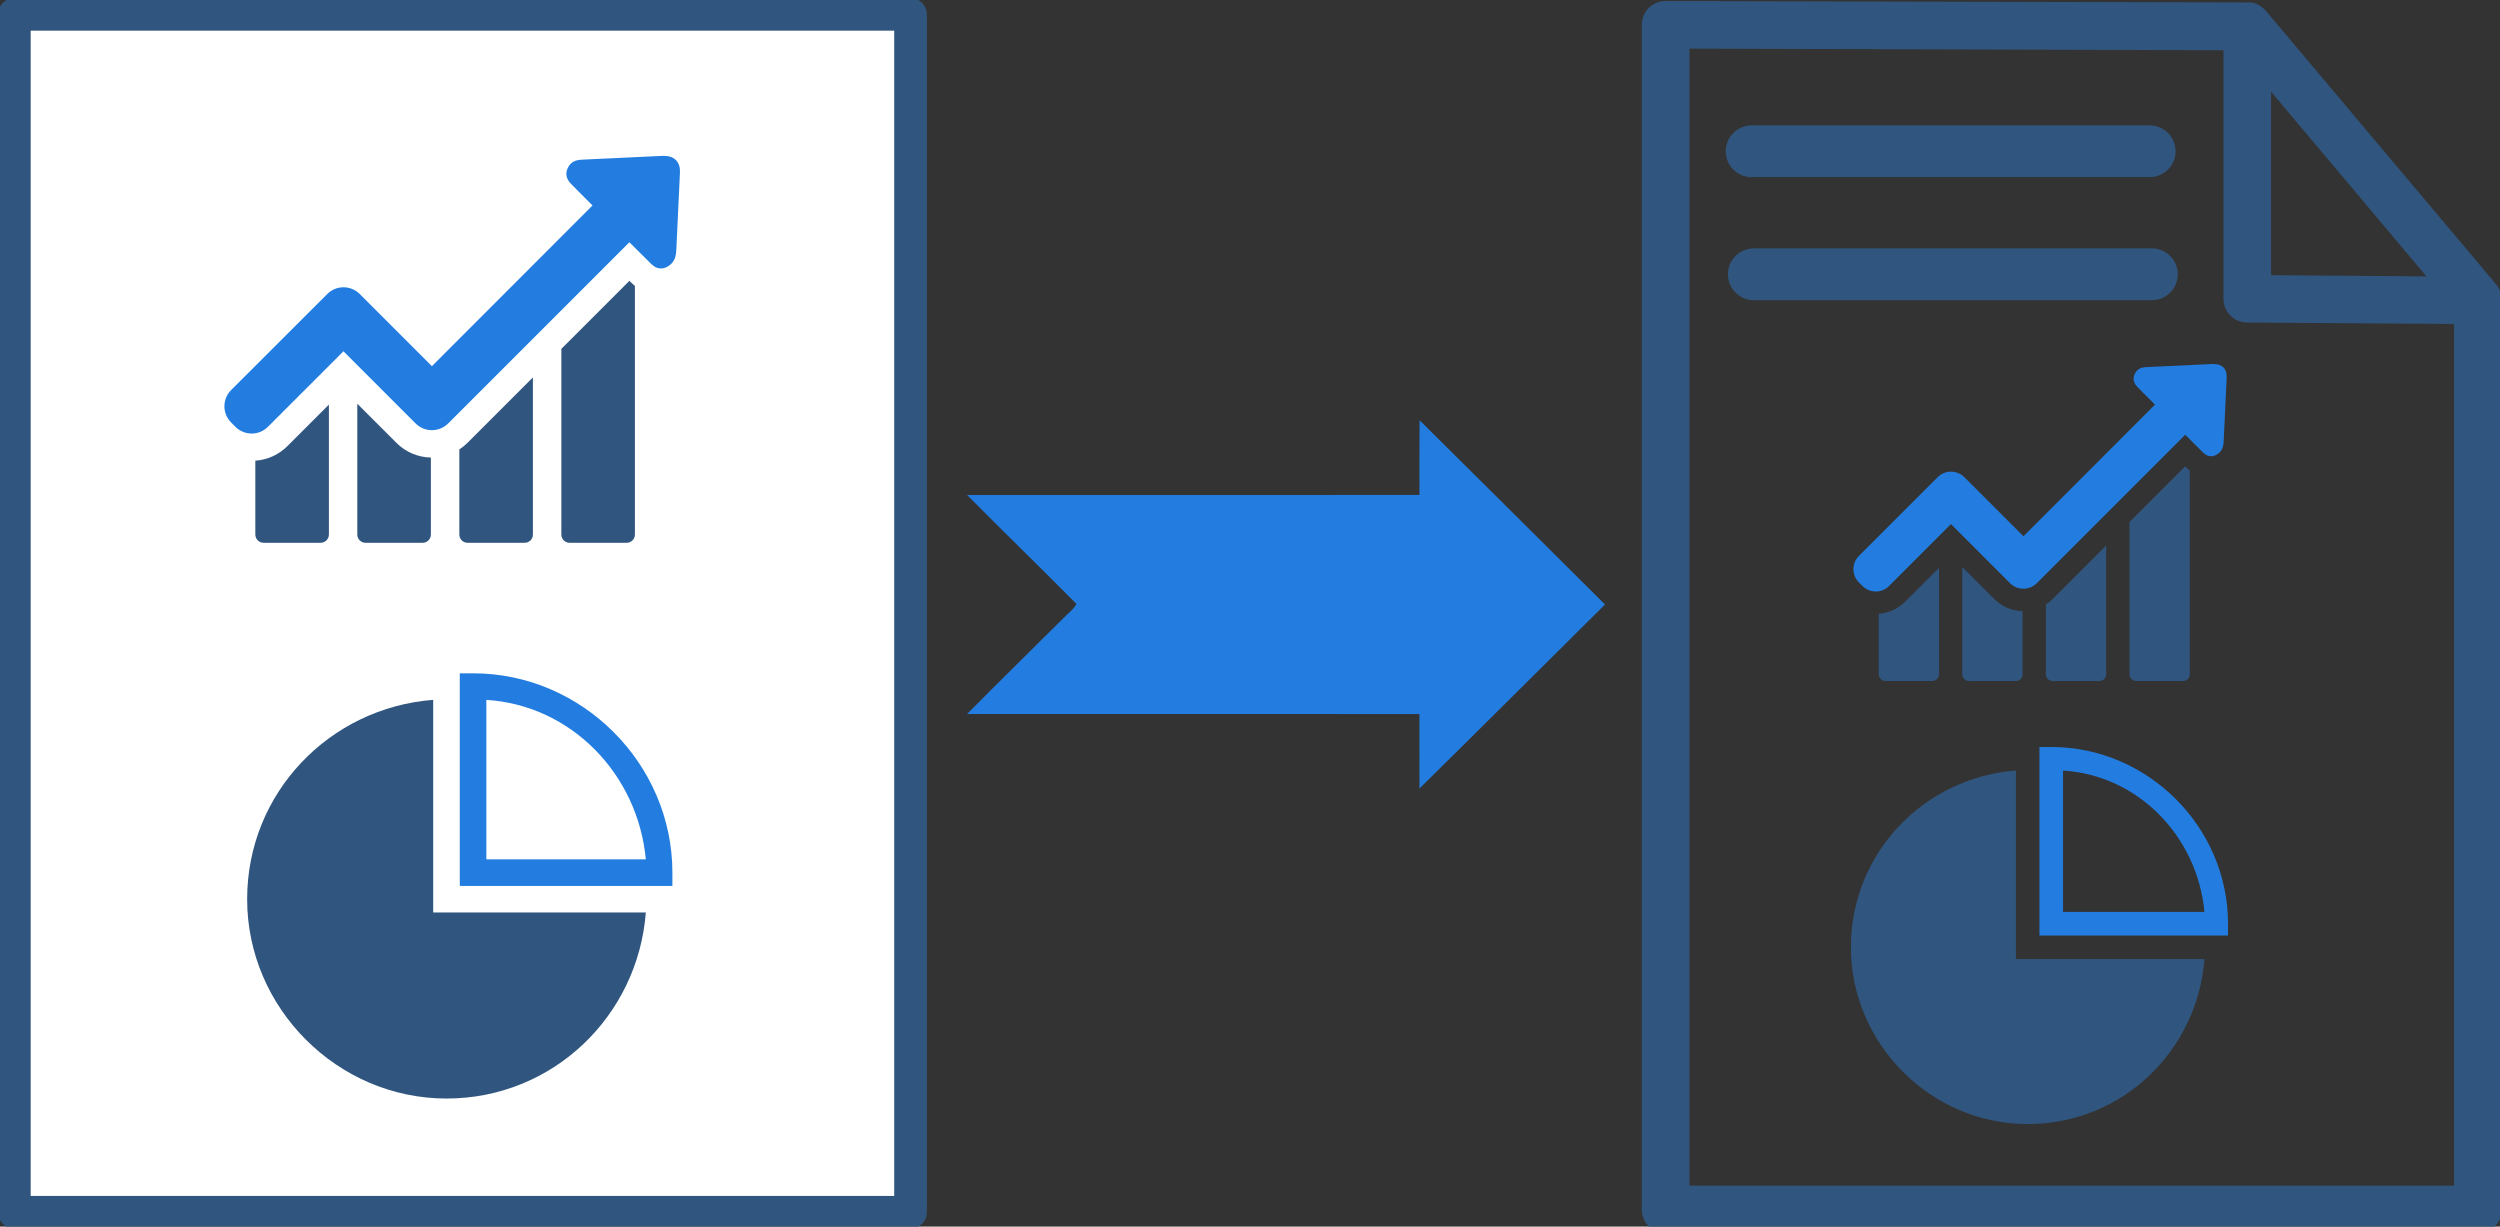 <svg xmlns="http://www.w3.org/2000/svg" height="106.03mm" width="216.11mm" version="1.1" viewBox="0 0 765.738 375.694">
 <rect x="0" y="0" width="765.738" height="375.694" fill="#333333" stroke="none"/>
 <g transform="translate(216.99 -337.06)">
  <rect stroke-linejoin="round" height="366.9" width="274.49" stroke="#305680" stroke-linecap="round" y="341.46" x="-212.59" stroke-width="10" fill="#fff"/>
  <g transform="matrix(1.793 0 0 1.793 -565.59 -192.13)">
   <g transform="translate(572,260)" fill="#305680">
    <path d="m-333.96 113.84v12.615c0 0.767 0.624 1.407 1.407 1.407h9.753c0.767 0 1.407-0.624 1.407-1.407v-22.192l-7.083 7.083c-1.503 1.487-3.422 2.35-5.484 2.494z"/>
    <path d="m-316.54 104.11v22.352c0 0.767 0.624 1.407 1.407 1.407h9.753c0.767 0 1.407-0.624 1.407-1.407v-13.159c-2.222-0.048-4.301-0.927-5.868-2.494z"/>
    <path d="m-299.11 111.91v14.55c0 0.767 0.624 1.407 1.407 1.407h9.753c0.767 0 1.407-0.624 1.407-1.407v-26.845l-11.176 11.176c-0.432 0.432-0.895 0.799-1.391 1.119z"/>
    <path d="m-270.06 83.114-11.624 11.624v31.721c0 0.767 0.624 1.407 1.407 1.407h9.753c0.767 0 1.407-0.624 1.407-1.407v-42.466c-0.32-0.272-0.56-0.512-0.735-0.672z"/>
   </g>
   <path fill="#237de0" d="m309.92 322.52c-0.464-0.496-1.167-0.751-2.062-0.751h-0.256c-4.541 0.208-9.066 0.432-13.606 0.64-0.608 0.032-1.439 0.064-2.095 0.719-0.208 0.208-0.368 0.448-0.496 0.735-0.672 1.455 0.272 2.398 0.719 2.846l1.135 1.151c0.783 0.799 1.583 1.599 2.382 2.382l-27.436 27.452-12.327-12.327c-0.735-0.735-1.727-1.151-2.782-1.151s-2.031 0.416-2.766 1.151l-16.42 16.404c-1.535 1.535-1.535 4.013 0 5.548l0.735 0.735c0.735 0.735 1.727 1.151 2.782 1.151s2.031-0.416 2.766-1.151l12.903-12.903 12.327 12.327c0.735 0.735 1.727 1.151 2.782 1.151s2.031-0.416 2.782-1.151l30.954-30.954 3.502 3.486c0.416 0.416 0.991 0.991 1.871 0.991 0.368 0 0.735-0.096 1.119-0.304 0.256-0.144 0.48-0.304 0.672-0.496 0.688-0.688 0.815-1.567 0.847-2.254 0.128-2.942 0.272-5.884 0.416-8.842l0.208-4.429c0.048-0.927-0.16-1.647-0.656-2.159z"/>
  </g>
  <g transform="matrix(1.934 0 0 1.934 -768.07 -80)">
   <path fill="#237de0" d="m361.97 326.49c13.47 0.842 23.994 11.786 25.256 25.256h-25.256zm-2.105-4.209h-2.105v33.675h33.675v-2.105c0-17.259-14.312-31.571-31.571-31.571z"/>
   <path fill="#305680" d="m353.55 360.16v-33.675c-16.417 1.263-29.466 14.733-29.466 31.571 0 17.259 14.312 31.571 31.571 31.571 16.838 0 30.308-13.049 31.571-29.466z"/>
  </g>
  <path d="m274.62 522.22c-18.9-18.854-37.855-37.637-56.802-56.438-0.083 7.621-0.007 15.251-0.037 22.881-46.185 0.027-92.36 0-138.54 0.016 11.069 11.207 22.414 22.153 33.483 33.368-0.858 1.654-2.509 2.786-3.782 4.143-9.916 9.85-19.896 19.636-29.729 29.567 46.185 0 92.379-0.016 138.56 0.009 0.007 7.603-0.017 15.215 0.007 22.818 19.011-18.72 37.883-37.583 56.829-56.366z" fill="#237de0"/>
  <path d="m549.19 427.69c0-0.146-0.073-0.219-0.073-0.364 0-0.073-0.073-0.219-0.073-0.292 0-0.146-0.073-0.219-0.146-0.364 0-0.073-0.073-0.219-0.073-0.292-0.073-0.146-0.073-0.219-0.146-0.364-0.073-0.073-0.073-0.219-0.146-0.292-0.073-0.073-0.073-0.219-0.146-0.292-0.073-0.073-0.146-0.219-0.146-0.292-0.073-0.073-0.146-0.219-0.146-0.292-0.073-0.073-0.146-0.219-0.219-0.292-0.073-0.073-0.146-0.146-0.146-0.219l-0.073-0.073-70.633-83.899-0.146-0.146c-0.146-0.146-0.219-0.292-0.364-0.364l-0.219-0.219c-0.146-0.073-0.219-0.219-0.364-0.292-0.073-0.073-0.146-0.146-0.219-0.146-0.146-0.073-0.219-0.146-0.364-0.292-0.073-0.073-0.146-0.073-0.219-0.146l-0.437-0.219c-0.073-0.073-0.146-0.073-0.219-0.146-0.146-0.073-0.292-0.146-0.51-0.219-0.073 0-0.146-0.073-0.219-0.073-0.146-0.073-0.364-0.073-0.51-0.146-0.073 0-0.146-0.073-0.219-0.073-0.219-0.073-0.364-0.073-0.583-0.073h-1.02l-178.23-0.437c-1.895 0-3.79 0.729-5.175 2.114s-2.114 3.207-2.114 5.175v362.92c0 4.009 3.28 7.289 7.289 7.289h248.79c4.009 0 7.289-3.28 7.289-7.289v-279.46c0-0.146 0-0.292-0.073-0.437zm-70.56-62.542 47.599 56.564-47.599-0.364zm56.054 335.07h-234.21v-348.27l163.58 0.51v76.1c0 4.009 3.207 7.289 7.216 7.289l63.416 0.437z" stroke-width=".729" fill="#305680"/>
  <g transform="matrix(1.469 0 0 1.469 8.783 -24.128)">
   <g transform="translate(572,260)" fill="#305680">
    <path d="m-333.96 113.84v12.615c0 0.767 0.624 1.407 1.407 1.407h9.753c0.767 0 1.407-0.624 1.407-1.407v-22.192l-7.083 7.083c-1.503 1.487-3.422 2.35-5.484 2.494z"/>
    <path d="m-316.54 104.11v22.352c0 0.767 0.624 1.407 1.407 1.407h9.753c0.767 0 1.407-0.624 1.407-1.407v-13.159c-2.222-0.048-4.301-0.927-5.868-2.494z"/>
    <path d="m-299.11 111.91v14.55c0 0.767 0.624 1.407 1.407 1.407h9.753c0.767 0 1.407-0.624 1.407-1.407v-26.845l-11.176 11.176c-0.432 0.432-0.895 0.799-1.391 1.119z"/>
    <path d="m-270.06 83.114-11.624 11.624v31.721c0 0.767 0.624 1.407 1.407 1.407h9.753c0.767 0 1.407-0.624 1.407-1.407v-42.466c-0.32-0.272-0.56-0.512-0.735-0.672z"/>
   </g>
   <path fill="#237de0" d="m309.92 322.52c-0.464-0.496-1.167-0.751-2.062-0.751h-0.256c-4.541 0.208-9.066 0.432-13.606 0.64-0.608 0.032-1.439 0.064-2.095 0.719-0.208 0.208-0.368 0.448-0.496 0.735-0.672 1.455 0.272 2.398 0.719 2.846l1.135 1.151c0.783 0.799 1.583 1.599 2.382 2.382l-27.436 27.452-12.327-12.327c-0.735-0.735-1.727-1.151-2.782-1.151s-2.031 0.416-2.766 1.151l-16.42 16.404c-1.535 1.535-1.535 4.013 0 5.548l0.735 0.735c0.735 0.735 1.727 1.151 2.782 1.151s2.031-0.416 2.766-1.151l12.903-12.903 12.327 12.327c0.735 0.735 1.727 1.151 2.782 1.151s2.031-0.416 2.782-1.151l30.954-30.954 3.502 3.486c0.416 0.416 0.991 0.991 1.871 0.991 0.368 0 0.735-0.096 1.119-0.304 0.256-0.144 0.48-0.304 0.672-0.496 0.688-0.688 0.815-1.567 0.847-2.254 0.128-2.942 0.272-5.884 0.416-8.842l0.208-4.429c0.048-0.927-0.16-1.647-0.656-2.159z"/>
  </g>
  <g transform="matrix(1.715 0 0 1.715 -205.87 13.145)">
   <path fill="#237de0" d="m361.97 326.49c13.47 0.842 23.994 11.786 25.256 25.256h-25.256zm-2.105-4.209h-2.105v33.675h33.675v-2.105c0-17.259-14.312-31.571-31.571-31.571z"/>
   <path fill="#305680" d="m353.55 360.16v-33.675c-16.417 1.263-29.466 14.733-29.466 31.571 0 17.259 14.312 31.571 31.571 31.571 16.838 0 30.308-13.049 31.571-29.466z"/>
  </g>
  <path d="m311.59 383.39c0 4.364 3.571 7.934 7.934 7.934h121.92c4.364 0 7.934-3.571 7.934-7.934s-3.571-7.934-7.934-7.934h-121.91c-4.364 0-7.934 3.571-7.934 7.934z" stroke-width=".793" fill="#305680"/>
  <path d="m442.12 413.14h-121.92c-4.364 0-7.934 3.571-7.934 7.934s3.571 7.934 7.934 7.934h121.92c4.364 0 7.934-3.571 7.934-7.934s-3.571-7.934-7.934-7.934z" stroke-width=".793" fill="#305680"/>
 </g>
</svg>
